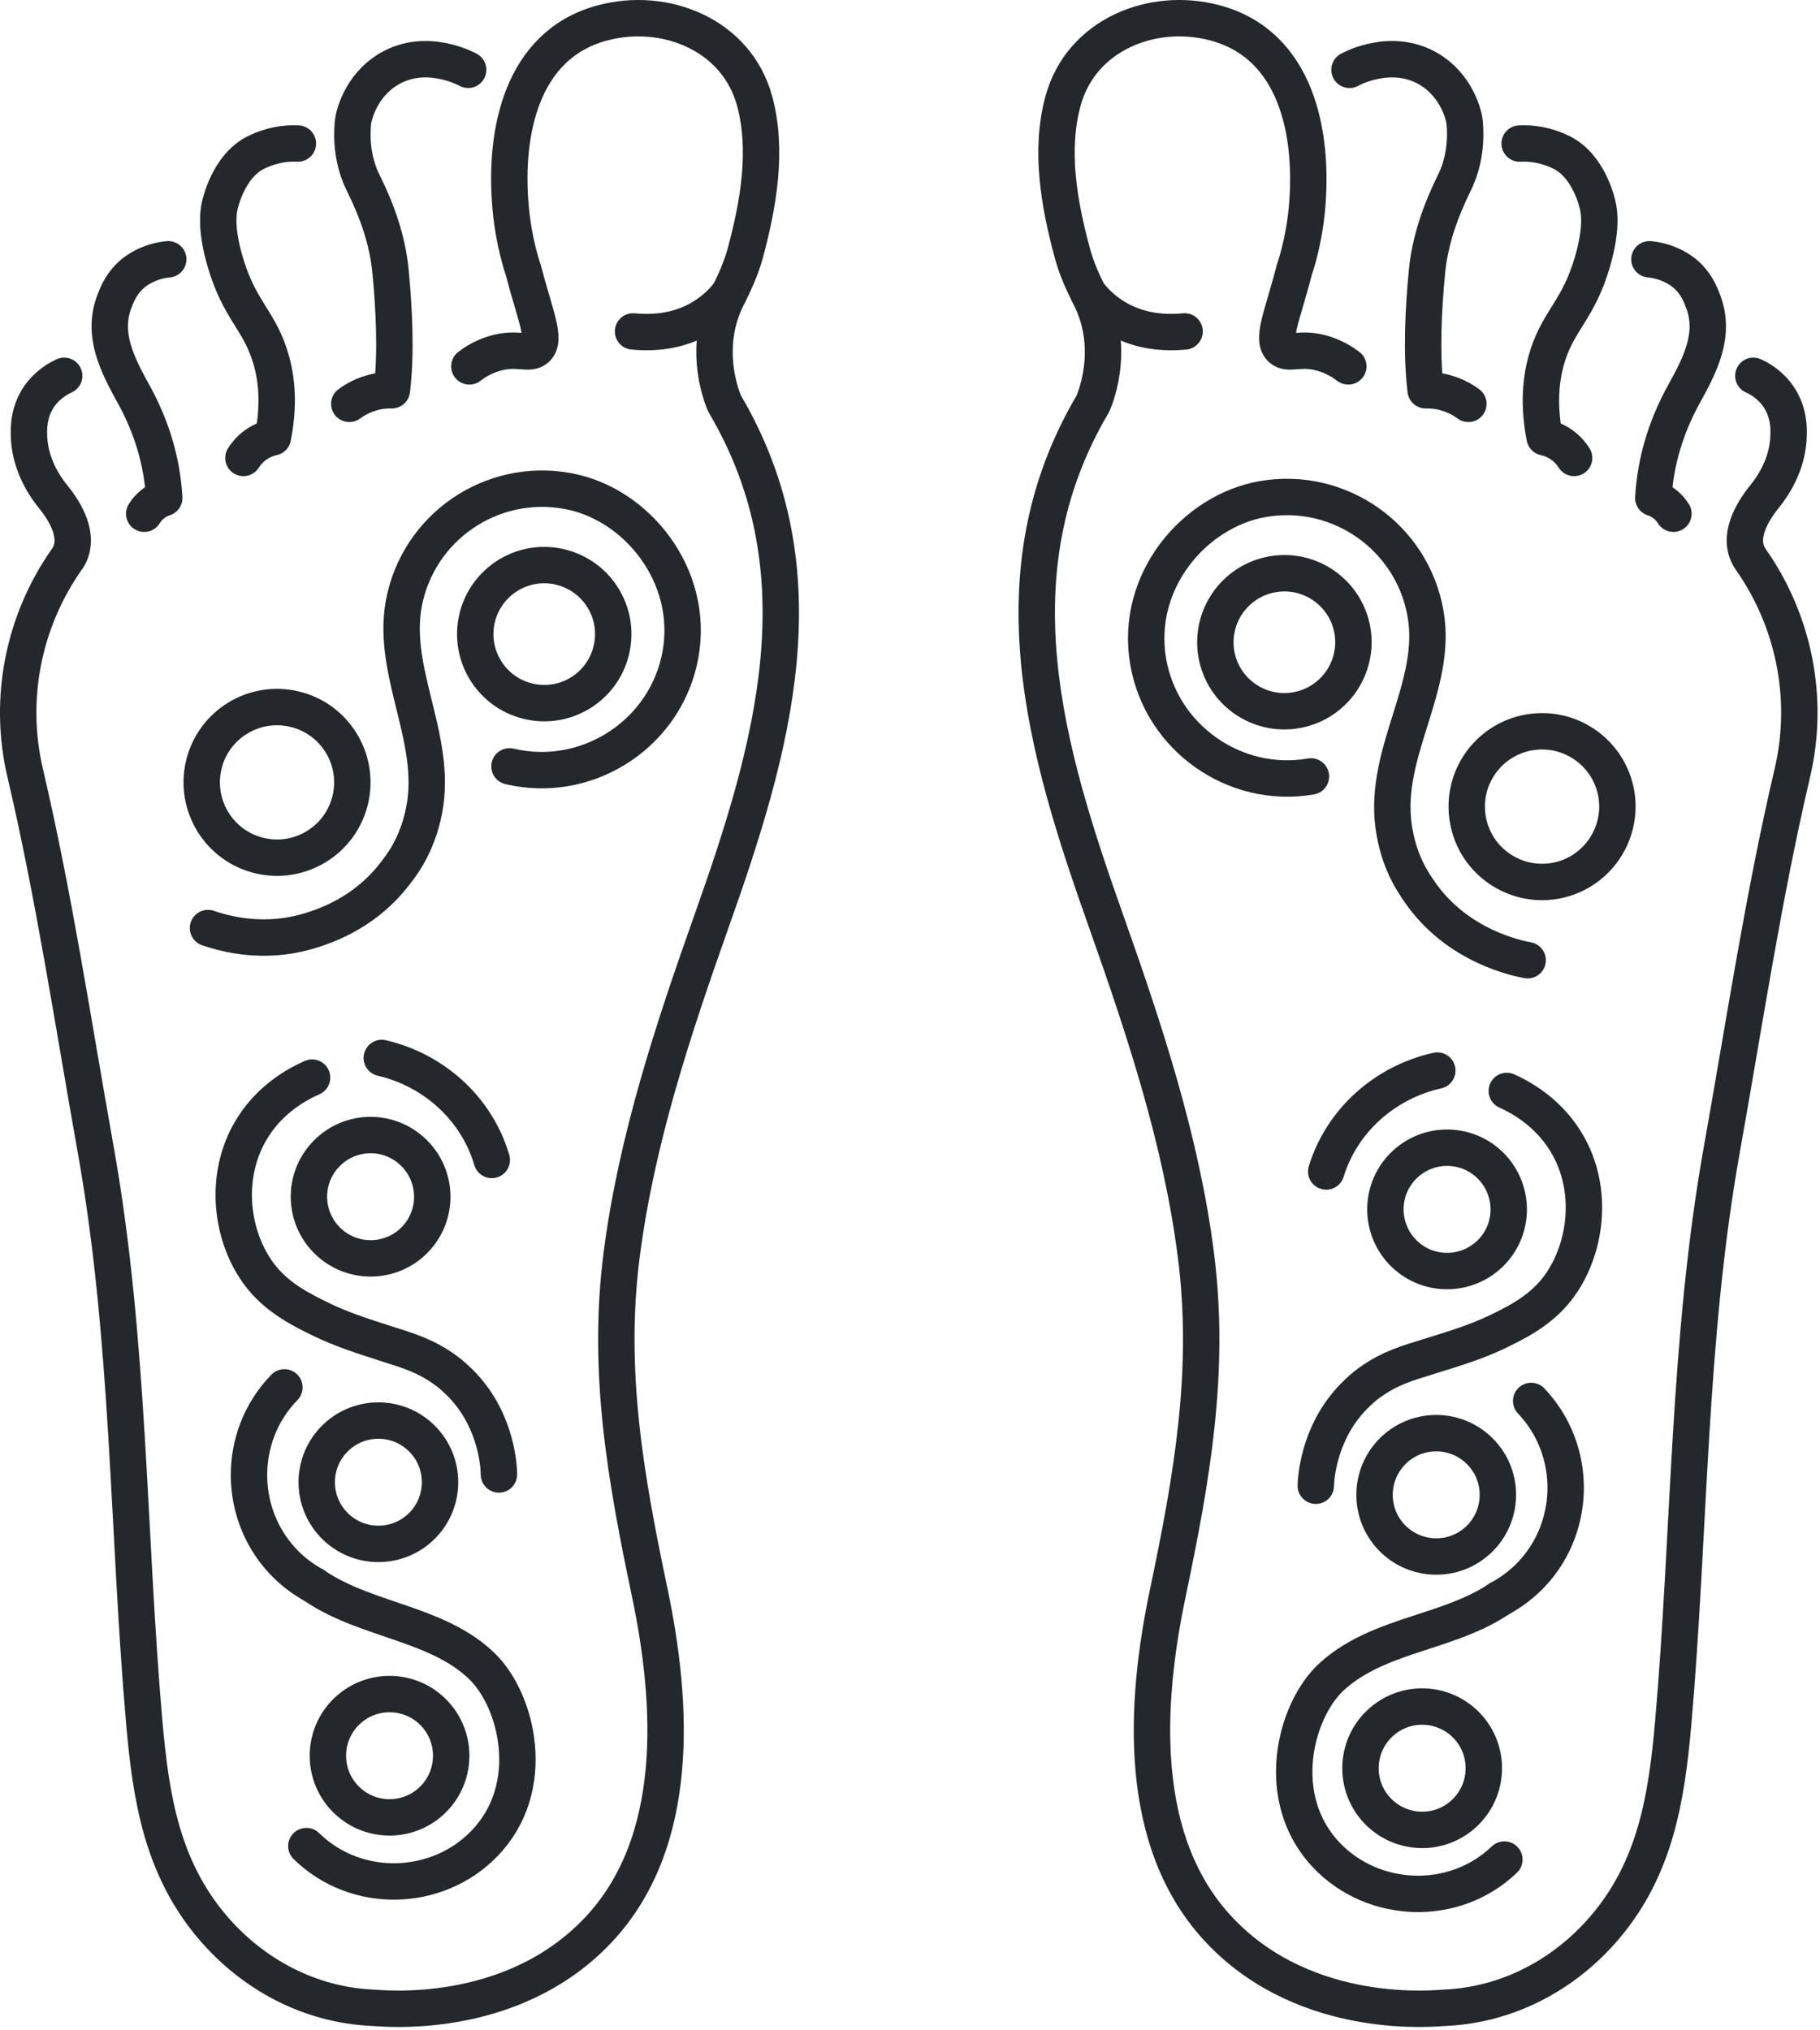 <?xml version="1.0" encoding="UTF-8" standalone="no"?>
<svg xmlns="http://www.w3.org/2000/svg" xmlns:xlink="http://www.w3.org/1999/xlink" xmlns:serif="http://www.serif.com/" width="100%" height="100%" viewBox="0 0 469 523" version="1.1" xml:space="preserve" style="fill-rule:evenodd;clip-rule:evenodd;stroke-linecap:round;stroke-linejoin:round;stroke-miterlimit:2;">
  <path d="M305.259,85.395c-14,1.344 -21.531,-5.594 -24.781,-9.813c-0,-0.031 -0.031,-0.062 -0.063,-0.094" style="fill:none;stroke:#24272b;stroke-width:9.38px;"></path>
  <path d="M347.759,17.989c0.5,-0.282 10.781,-5.844 20.344,-0.251c7.375,4.313 9.187,12.157 9.344,13.844c0.375,4.438 0.031,10.094 -2.75,15.688c-3.532,7.156 -6.188,14.718 -6.969,22.656c-0.906,9.313 -1.531,21.125 -0.344,30.625c1.344,-0.031 3.219,0.062 5.375,0.719c2.594,0.75 4.469,1.937 5.625,2.781" style="fill:none;stroke:#24272b;stroke-width:9.38px;"></path>
  <path d="M391.603,36.988c3.312,-0.156 6.969,0.407 10.781,2.282c7.25,3.593 9.313,13.406 9.406,13.968c0.313,1.438 1.032,5.688 -1.375,14.032c-3.531,12.281 -8.468,14.906 -11.5,24.031c-1.499,4.625 -2.781,11.625 -0.875,21.375c1,0.219 2.688,0.719 4.407,1.937c1.656,1.188 2.656,2.532 3.187,3.376" style="fill:none;stroke:#24272b;stroke-width:9.38px;"></path>
  <path d="M425.04,66.801c3.657,0.344 7.563,1.969 10.157,4.625c2.218,2.281 3.125,4.75 3.75,6.406c3.187,8.563 -0.938,16.344 -5.032,23.75c-4.562,8.313 -7.312,17.157 -7.875,26.719c0.594,0.188 1.313,0.469 2.032,0.938c1.656,0.999 2.624,2.281 3.156,3.125" style="fill:none;stroke:#24272b;stroke-width:9.38px;"></path>
  <path d="M451.822,96.832c1.499,0.656 4.437,2.281 6.593,5.532c2.688,4.093 2.563,8.281 2.469,10.156c-0.187,5.687 -2.625,11.031 -6.219,15.468c-3.218,4.001 -7.031,10.407 -3.781,15.719l0.156,0.25c11.313,16 15.313,36.094 10.844,55.156c-7.5,32 -12.375,64.594 -18.156,96.907c-8.812,49.25 -8.25,98.844 -12.563,148c-1.718,19.468 -4.625,37.219 -17.468,52.406c-10.406,12.312 -25.157,20.156 -41.344,20.875c-2,0.062 -35.407,3.875 -57.969,-19.844c-21.625,-22.719 -19.437,-58.562 -13.437,-87.062c6.156,-29.407 11.093,-57 7.218,-87.125c-3.781,-29.563 -13.25,-58 -23.156,-86c-15.718,-44.25 -29.125,-89.656 -3.406,-133.219c-0,-0 6.406,-13.656 -0.75,-27.688c-1.812,-3.562 -3.469,-7.218 -4.5,-11.093c-3.406,-12.531 -5.938,-26.625 -2.375,-39.407c4.688,-16.906 22.969,-24.281 39.125,-19.968c21.093,5.625 25.375,28.562 23.719,47.468c-0.844,9.501 -3.282,16.126 -3.282,16.126c-3,11.718 -6.031,17.968 -3.375,20.343c1.969,1.781 4.938,-0.562 10.907,1.281c2.874,0.875 5,2.251 6.375,3.282" style="fill:none;stroke:#24272b;stroke-width:9.38px;"></path>
  <path d="M393.665,247.395c-2.281,-0.407 -18,-3.407 -27.781,-17.532c-1.594,-2.312 -5.531,-7.781 -6.781,-17.125c-2.563,-19.156 11.5,-35.937 8.25,-54.625c-3.438,-19.718 -22.219,-32.937 -41.938,-29.531c-17.625,3.063 -33.125,21.188 -29.531,41.938c3.406,19.593 22.344,32.937 41.938,29.531" style="fill:none;stroke:#24272b;stroke-width:9.38px;"></path>
  <path d="M416.509,204.488c1.813,10.563 -5.25,20.625 -15.812,22.469c-10.563,1.813 -20.625,-5.25 -22.438,-15.812c-1.844,-10.563 5.219,-20.594 15.781,-22.438c10.563,-1.844 20.625,5.25 22.469,15.781Z" style="fill:none;stroke:#24272b;stroke-width:9.38px;"></path>
  <path d="M348.509,162.426c1.657,9.687 -4.812,18.875 -14.5,20.562c-9.656,1.688 -18.875,-4.781 -20.562,-14.468c-1.657,-9.688 4.812,-18.875 14.499,-20.563c9.657,-1.687 18.876,4.813 20.563,14.469Z" style="fill:none;stroke:#24272b;stroke-width:9.38px;"></path>
  <path d="M387.666,479.113c-13.063,12.5 -33.876,11.407 -45.782,-1.062c-14,-14.656 -8.187,-37.125 1.031,-45.813c5.438,-5.125 12.406,-7.999 19.376,-10.374c8.218,-2.782 16.999,-5.125 24.124,-9.969" style="fill:none;stroke:#24272b;stroke-width:9.38px;"></path>
  <path d="M386.415,411.895c2.532,-1.344 4.907,-3.063 7.094,-5.125c12.844,-12.281 13.313,-32.938 1.063,-45.813" style="fill:none;stroke:#24272b;stroke-width:9.38px;"></path>
  <path d="M388.29,281.082c3.469,1.563 11.188,5.625 15.969,14.375c6.938,12.688 4,28.5 -3.812,37.625c-4.438,5.157 -10.219,7.938 -14.875,10.188c-5.251,2.5 -10.969,4.25 -17.438,6.25c-5.531,1.719 -9.906,2.937 -15.094,6.625c-1.5,1.062 -2.812,2.25 -4.281,3.75c-9.25,9.5 -9.656,21.719 -9.687,22.906" style="fill:none;stroke:#24272b;stroke-width:9.38px;"></path>
  <path d="M355.509,444.082c6.344,-6.062 16.406,-5.812 22.469,0.531c6.062,6.344 5.812,16.407 -0.531,22.469c-6.344,6.063 -16.407,5.813 -22.469,-0.531c-6.063,-6.344 -5.813,-16.406 0.531,-22.469Z" style="fill:none;stroke:#24272b;stroke-width:9.38px;"></path>
  <path d="M359.134,373.645c6.344,-6.063 16.407,-5.813 22.469,0.531c6.063,6.344 5.812,16.406 -0.532,22.469c-6.343,6.062 -16.406,5.812 -22.468,-0.531c-6.063,-6.344 -5.813,-16.407 0.531,-22.469Z" style="fill:none;stroke:#24272b;stroke-width:9.38px;"></path>
  <path d="M361.915,300.113c6.344,-6.062 16.406,-5.843 22.469,0.5c6.062,6.376 5.844,16.407 -0.5,22.469c-6.375,6.063 -16.406,5.844 -22.469,-0.5c-6.062,-6.375 -5.843,-16.406 0.5,-22.469Z" style="fill:none;stroke:#24272b;stroke-width:9.38px;"></path>
  <path d="M341.759,301.832c4,-13.031 14.969,-22.937 28.625,-26" style="fill:none;stroke:#24272b;stroke-width:9.38px;"></path>
  <path d="M187.947,75.488c-0.032,0.032 -0.063,0.063 -0.063,0.094c-3.219,4.219 -10.75,11.157 -24.75,9.813" style="fill:none;stroke:#24272b;stroke-width:9.38px;"></path>
  <path d="M120.634,17.989c-0.531,-0.282 -10.812,-5.844 -20.344,-0.251c-7.375,4.313 -9.187,12.157 -9.343,13.844c-0.407,4.438 -0.063,10.094 2.718,15.688c3.563,7.156 6.219,14.718 6.969,22.656c0.906,9.313 1.531,21.125 0.344,30.625c-1.313,-0.031 -3.219,0.062 -5.375,0.719c-2.563,0.75 -4.437,1.937 -5.594,2.781" style="fill:none;stroke:#24272b;stroke-width:9.38px;"></path>
  <path d="M76.759,36.988c-3.281,-0.156 -6.969,0.407 -10.781,2.282c-7.25,3.593 -9.281,13.406 -9.406,13.968c-0.282,1.438 -1.032,5.688 1.406,14.032c3.531,12.281 8.469,14.906 11.469,24.031c1.531,4.625 2.812,11.625 0.875,21.375c-1,0.219 -2.657,0.719 -4.407,1.937c-1.656,1.188 -2.656,2.532 -3.187,3.376" style="fill:none;stroke:#24272b;stroke-width:9.38px;"></path>
  <path d="M43.353,66.801c-3.688,0.344 -7.563,1.969 -10.156,4.625c-2.219,2.281 -3.157,4.75 -3.782,6.406c-3.187,8.563 0.969,16.344 5.032,23.75c4.593,8.313 7.312,17.157 7.875,26.719c-0.594,0.188 -1.282,0.469 -2.032,0.938c-1.625,0.999 -2.624,2.281 -3.125,3.125" style="fill:none;stroke:#24272b;stroke-width:9.38px;"></path>
  <path d="M16.541,96.832c-1.47,0.656 -4.407,2.281 -6.594,5.532c-2.688,4.093 -2.532,8.281 -2.469,10.156c0.219,5.687 2.625,11.031 6.219,15.468c3.25,4.001 7.062,10.407 3.812,15.719l-0.187,0.25c-11.313,16 -15.313,36.094 -10.844,55.156c7.5,32 12.375,64.594 18.156,96.907c8.812,49.25 8.25,98.844 12.563,148c1.718,19.468 4.625,37.219 17.468,52.406c10.438,12.312 25.157,20.156 41.375,20.875c1.969,0.062 35.376,3.875 57.938,-19.844c21.625,-22.719 19.437,-58.562 13.469,-87.062c-6.188,-29.407 -11.125,-57 -7.25,-87.125c3.812,-29.563 13.25,-58 23.187,-86c15.687,-44.25 29.094,-89.656 3.375,-133.219c0,-0 -6.406,-13.656 0.75,-27.688c1.813,-3.562 3.469,-7.218 4.531,-11.093c3.375,-12.531 5.907,-26.625 2.375,-39.407c-4.687,-16.906 -23,-24.281 -39.156,-19.968c-21.093,5.625 -25.375,28.562 -23.687,47.468c0.843,9.501 3.25,16.126 3.25,16.126c3.031,11.718 6.031,17.968 3.406,20.343c-1.969,1.781 -4.969,-0.562 -10.938,1.281c-2.875,0.875 -5,2.251 -6.344,3.282" style="fill:none;stroke:#24272b;stroke-width:9.38px;"></path>
  <path d="M53.603,239.114c4.156,1.437 10.906,3.093 19.062,2.187c2.313,-0.25 18.188,-2.281 28.782,-15.781c1.75,-2.219 6.031,-7.438 7.843,-16.719c3.719,-18.937 -9.281,-36.531 -4.875,-55c4.625,-19.469 24.157,-31.531 43.657,-26.906c17.374,4.156 31.75,23.156 26.875,43.687c-4.594,19.344 -24.282,31.469 -43.657,26.875" style="fill:none;stroke:#24272b;stroke-width:9.38px;"></path>
  <path d="M52.509,197.082c-2.469,10.438 3.969,20.907 14.406,23.375c10.407,2.469 20.875,-3.969 23.344,-14.375c2.5,-10.437 -3.969,-20.906 -14.375,-23.375c-10.438,-2.5 -20.906,3.969 -23.375,14.375Z" style="fill:none;stroke:#24272b;stroke-width:9.38px;"></path>
  <path d="M122.947,159.27c-2.25,9.562 3.625,19.125 13.187,21.406c9.563,2.281 19.156,-3.625 21.406,-13.188c2.282,-9.562 -3.625,-19.125 -13.187,-21.406c-9.531,-2.281 -19.125,3.625 -21.406,13.188Z" style="fill:none;stroke:#24272b;stroke-width:9.38px;"></path>
  <path d="M80.915,408.457c7.094,4.906 15.813,7.344 24,10.25c6.938,2.438 13.907,5.375 19.25,10.563c9.157,8.812 14.719,31.344 0.563,45.812c-12.032,12.375 -32.844,13.219 -45.781,0.563" style="fill:none;stroke:#24272b;stroke-width:9.38px;"></path>
  <path d="M80.915,408.457c-2.5,-1.375 -4.875,-3.094 -7.031,-5.187c-12.719,-12.407 -13,-33.094 -0.594,-45.813" style="fill:none;stroke:#24272b;stroke-width:9.38px;"></path>
  <path d="M80.415,277.645c-3.468,1.531 -11.218,5.5 -16.093,14.187c-7.094,12.625 -4.313,28.469 3.406,37.656c4.375,5.219 10.125,8.063 14.781,10.344c5.219,2.594 10.906,4.406 17.344,6.469c5.5,1.75 9.875,3.031 15.031,6.781c1.469,1.063 2.781,2.281 4.25,3.781c9.157,9.625 9.438,21.813 9.438,23.032" style="fill:none;stroke:#24272b;stroke-width:9.38px;"></path>
  <path d="M111.478,440.989c-6.281,-6.126 -16.344,-6.001 -22.469,0.281c-6.125,6.281 -6,16.343 0.281,22.469c6.282,6.125 16.344,5.999 22.469,-0.282c6.125,-6.281 6,-16.344 -0.281,-22.468Z" style="fill:none;stroke:#24272b;stroke-width:9.38px;"></path>
  <path d="M108.603,370.52c-6.281,-6.125 -16.344,-6 -22.469,0.281c-6.125,6.281 -6,16.344 0.281,22.469c6.282,6.125 16.344,6 22.469,-0.281c6.125,-6.282 6,-16.344 -0.281,-22.469Z" style="fill:none;stroke:#24272b;stroke-width:9.38px;"></path>
  <path d="M106.572,296.957c-6.282,-6.125 -16.313,-6 -22.438,0.282c-6.156,6.281 -6,16.343 0.281,22.468c6.282,6.125 16.344,6 22.469,-0.281c6.125,-6.281 6,-16.344 -0.312,-22.469Z" style="fill:none;stroke:#24272b;stroke-width:9.38px;"></path>
  <path d="M126.728,298.864c-3.844,-13.063 -14.719,-23.094 -28.344,-26.282" style="fill:none;stroke:#24272b;stroke-width:9.38px;"></path>
</svg>
